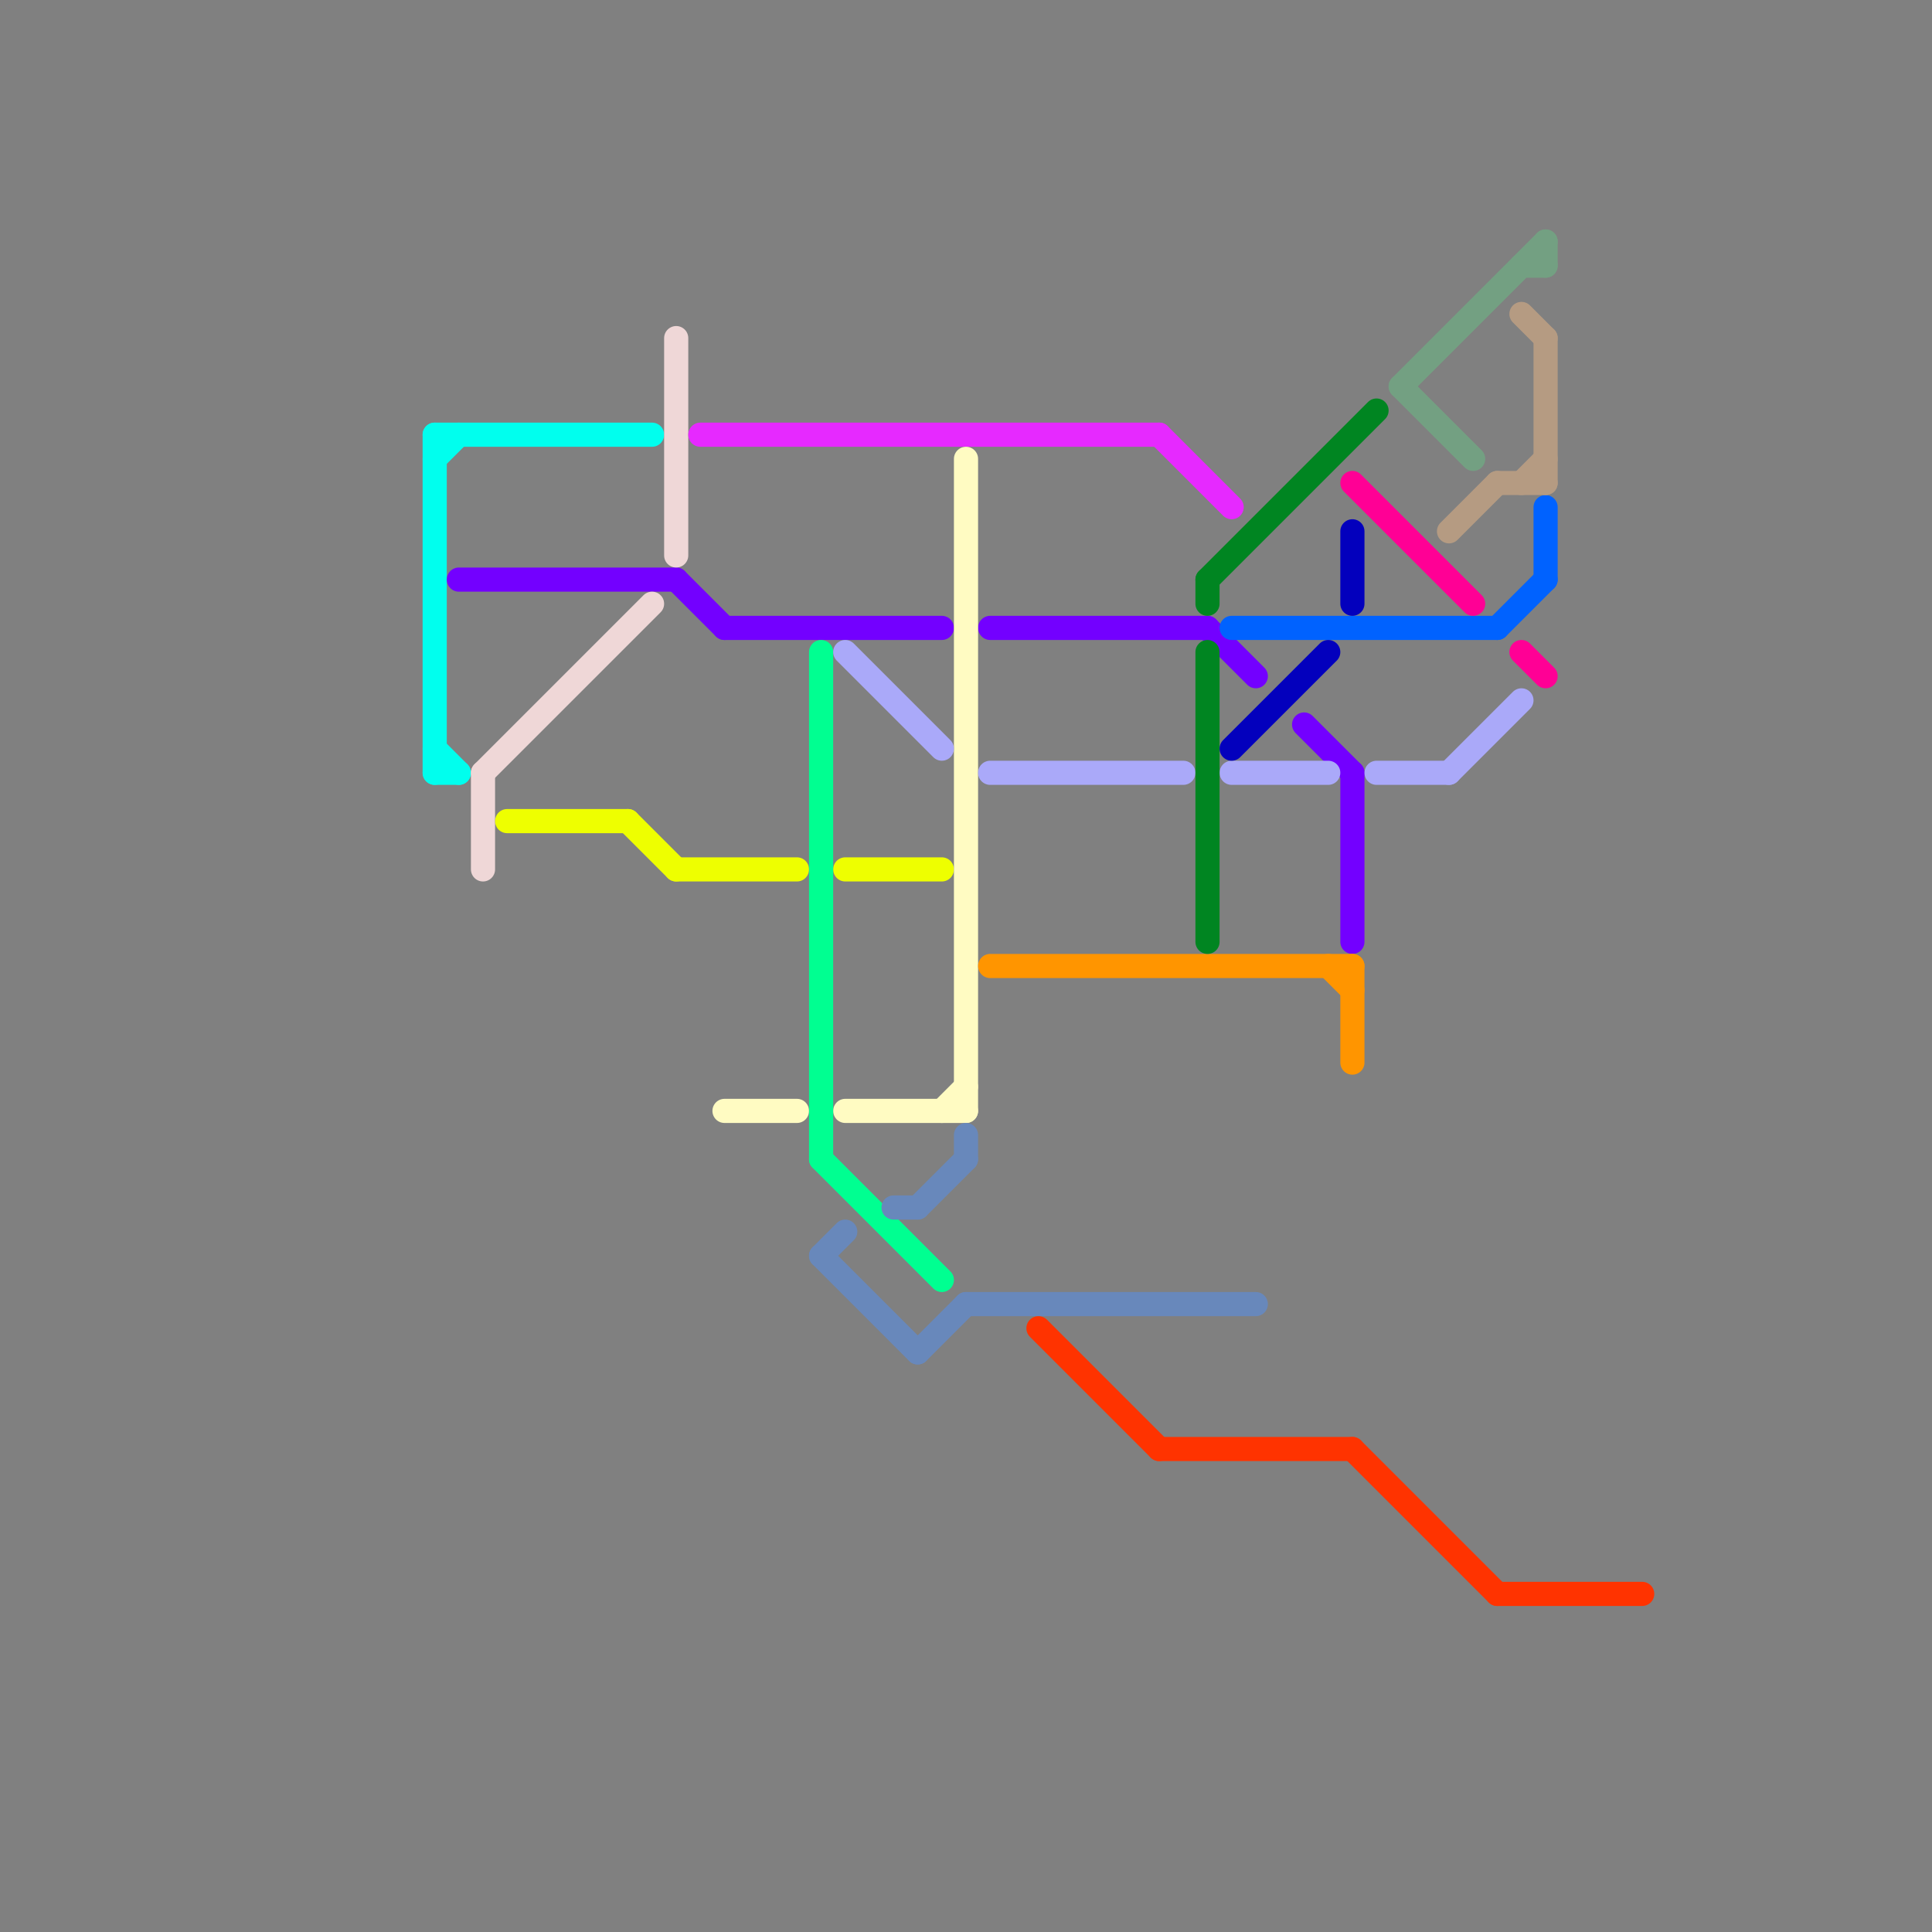 
<svg version="1.1" xmlns="http://www.w3.org/2000/svg" viewBox="0 0 80 80">
<rect x="0" y="0" width="80" height="80" fill="#808080" stroke="none"/>
<style>text { font: 1px Helvetica; font-weight: 600; white-space: pre; dominant-baseline: central; } line { stroke-width: 1; fill: none; stroke-linecap: round; stroke-linejoin: round; } .c0 { stroke: #00ffee } .c1 { stroke: #7300ff } .c2 { stroke: #efd7d7 } .c3 { stroke: #eeff00 } .c4 { stroke: #e629ff } .c5 { stroke: #fffbc2 } .c6 { stroke: #00ff91 } .c7 { stroke: #6888bb } .c8 { stroke: #aaa9f9 } .c9 { stroke: #ff9500 } .c10 { stroke: #ff3300 } .c11 { stroke: #008521 } .c12 { stroke: #0062ff } .c13 { stroke: #0300bd } .c14 { stroke: #ff0095 } .c15 { stroke: #73a082 } .c16 { stroke: #b59b82 }</style><defs><g id="wm-xf"><circle r="1.2" fill="#000"/><circle r="0.9" fill="#fff"/><circle r="0.6" fill="#000"/><circle r="0.3" fill="#fff"/></g><g id="wm"><circle r="0.6" fill="#000"/><circle r="0.3" fill="#fff"/></g></defs><line class="c0" x1="18" y1="18" x2="27" y2="18"/><line class="c0" x1="18" y1="19" x2="19" y2="18"/><line class="c0" x1="18" y1="31" x2="19" y2="32"/><line class="c0" x1="18" y1="18" x2="18" y2="32"/><line class="c0" x1="18" y1="32" x2="19" y2="32"/><line class="c1" x1="56" y1="32" x2="56" y2="39"/><line class="c1" x1="30" y1="26" x2="39" y2="26"/><line class="c1" x1="50" y1="26" x2="52" y2="28"/><line class="c1" x1="28" y1="24" x2="30" y2="26"/><line class="c1" x1="54" y1="30" x2="56" y2="32"/><line class="c1" x1="19" y1="24" x2="28" y2="24"/><line class="c1" x1="41" y1="26" x2="50" y2="26"/><line class="c2" x1="20" y1="32" x2="27" y2="25"/><line class="c2" x1="20" y1="32" x2="20" y2="36"/><line class="c2" x1="28" y1="14" x2="28" y2="23"/><line class="c3" x1="28" y1="36" x2="33" y2="36"/><line class="c3" x1="35" y1="36" x2="39" y2="36"/><line class="c3" x1="21" y1="34" x2="26" y2="34"/><line class="c3" x1="26" y1="34" x2="28" y2="36"/><line class="c4" x1="29" y1="18" x2="48" y2="18"/><line class="c4" x1="48" y1="18" x2="51" y2="21"/><line class="c5" x1="30" y1="46" x2="33" y2="46"/><line class="c5" x1="40" y1="19" x2="40" y2="46"/><line class="c5" x1="35" y1="46" x2="40" y2="46"/><line class="c5" x1="39" y1="46" x2="40" y2="45"/><line class="c6" x1="34" y1="27" x2="34" y2="48"/><line class="c6" x1="34" y1="48" x2="39" y2="53"/><line class="c7" x1="37" y1="50" x2="38" y2="50"/><line class="c7" x1="40" y1="47" x2="40" y2="48"/><line class="c7" x1="38" y1="56" x2="40" y2="54"/><line class="c7" x1="38" y1="50" x2="40" y2="48"/><line class="c7" x1="34" y1="52" x2="38" y2="56"/><line class="c7" x1="34" y1="52" x2="35" y2="51"/><line class="c7" x1="40" y1="54" x2="52" y2="54"/><line class="c8" x1="57" y1="32" x2="60" y2="32"/><line class="c8" x1="41" y1="32" x2="49" y2="32"/><line class="c8" x1="60" y1="32" x2="63" y2="29"/><line class="c8" x1="51" y1="32" x2="55" y2="32"/><line class="c8" x1="35" y1="27" x2="39" y2="31"/><line class="c9" x1="56" y1="40" x2="56" y2="44"/><line class="c9" x1="41" y1="40" x2="56" y2="40"/><line class="c9" x1="55" y1="40" x2="56" y2="41"/><line class="c10" x1="43" y1="55" x2="48" y2="60"/><line class="c10" x1="62" y1="66" x2="68" y2="66"/><line class="c10" x1="56" y1="60" x2="62" y2="66"/><line class="c10" x1="48" y1="60" x2="56" y2="60"/><line class="c11" x1="50" y1="24" x2="50" y2="25"/><line class="c11" x1="50" y1="24" x2="57" y2="17"/><line class="c11" x1="50" y1="27" x2="50" y2="39"/><line class="c12" x1="64" y1="21" x2="64" y2="24"/><line class="c12" x1="51" y1="26" x2="62" y2="26"/><line class="c12" x1="62" y1="26" x2="64" y2="24"/><line class="c13" x1="51" y1="31" x2="55" y2="27"/><line class="c13" x1="56" y1="22" x2="56" y2="25"/><line class="c14" x1="63" y1="27" x2="64" y2="28"/><line class="c14" x1="56" y1="20" x2="61" y2="25"/><line class="c15" x1="58" y1="16" x2="64" y2="10"/><line class="c15" x1="64" y1="10" x2="64" y2="11"/><line class="c15" x1="58" y1="16" x2="61" y2="19"/><line class="c15" x1="63" y1="11" x2="64" y2="11"/><line class="c16" x1="63" y1="20" x2="64" y2="19"/><line class="c16" x1="60" y1="22" x2="62" y2="20"/><line class="c16" x1="62" y1="20" x2="64" y2="20"/><line class="c16" x1="64" y1="14" x2="64" y2="20"/><line class="c16" x1="63" y1="13" x2="64" y2="14"/>
</svg>
